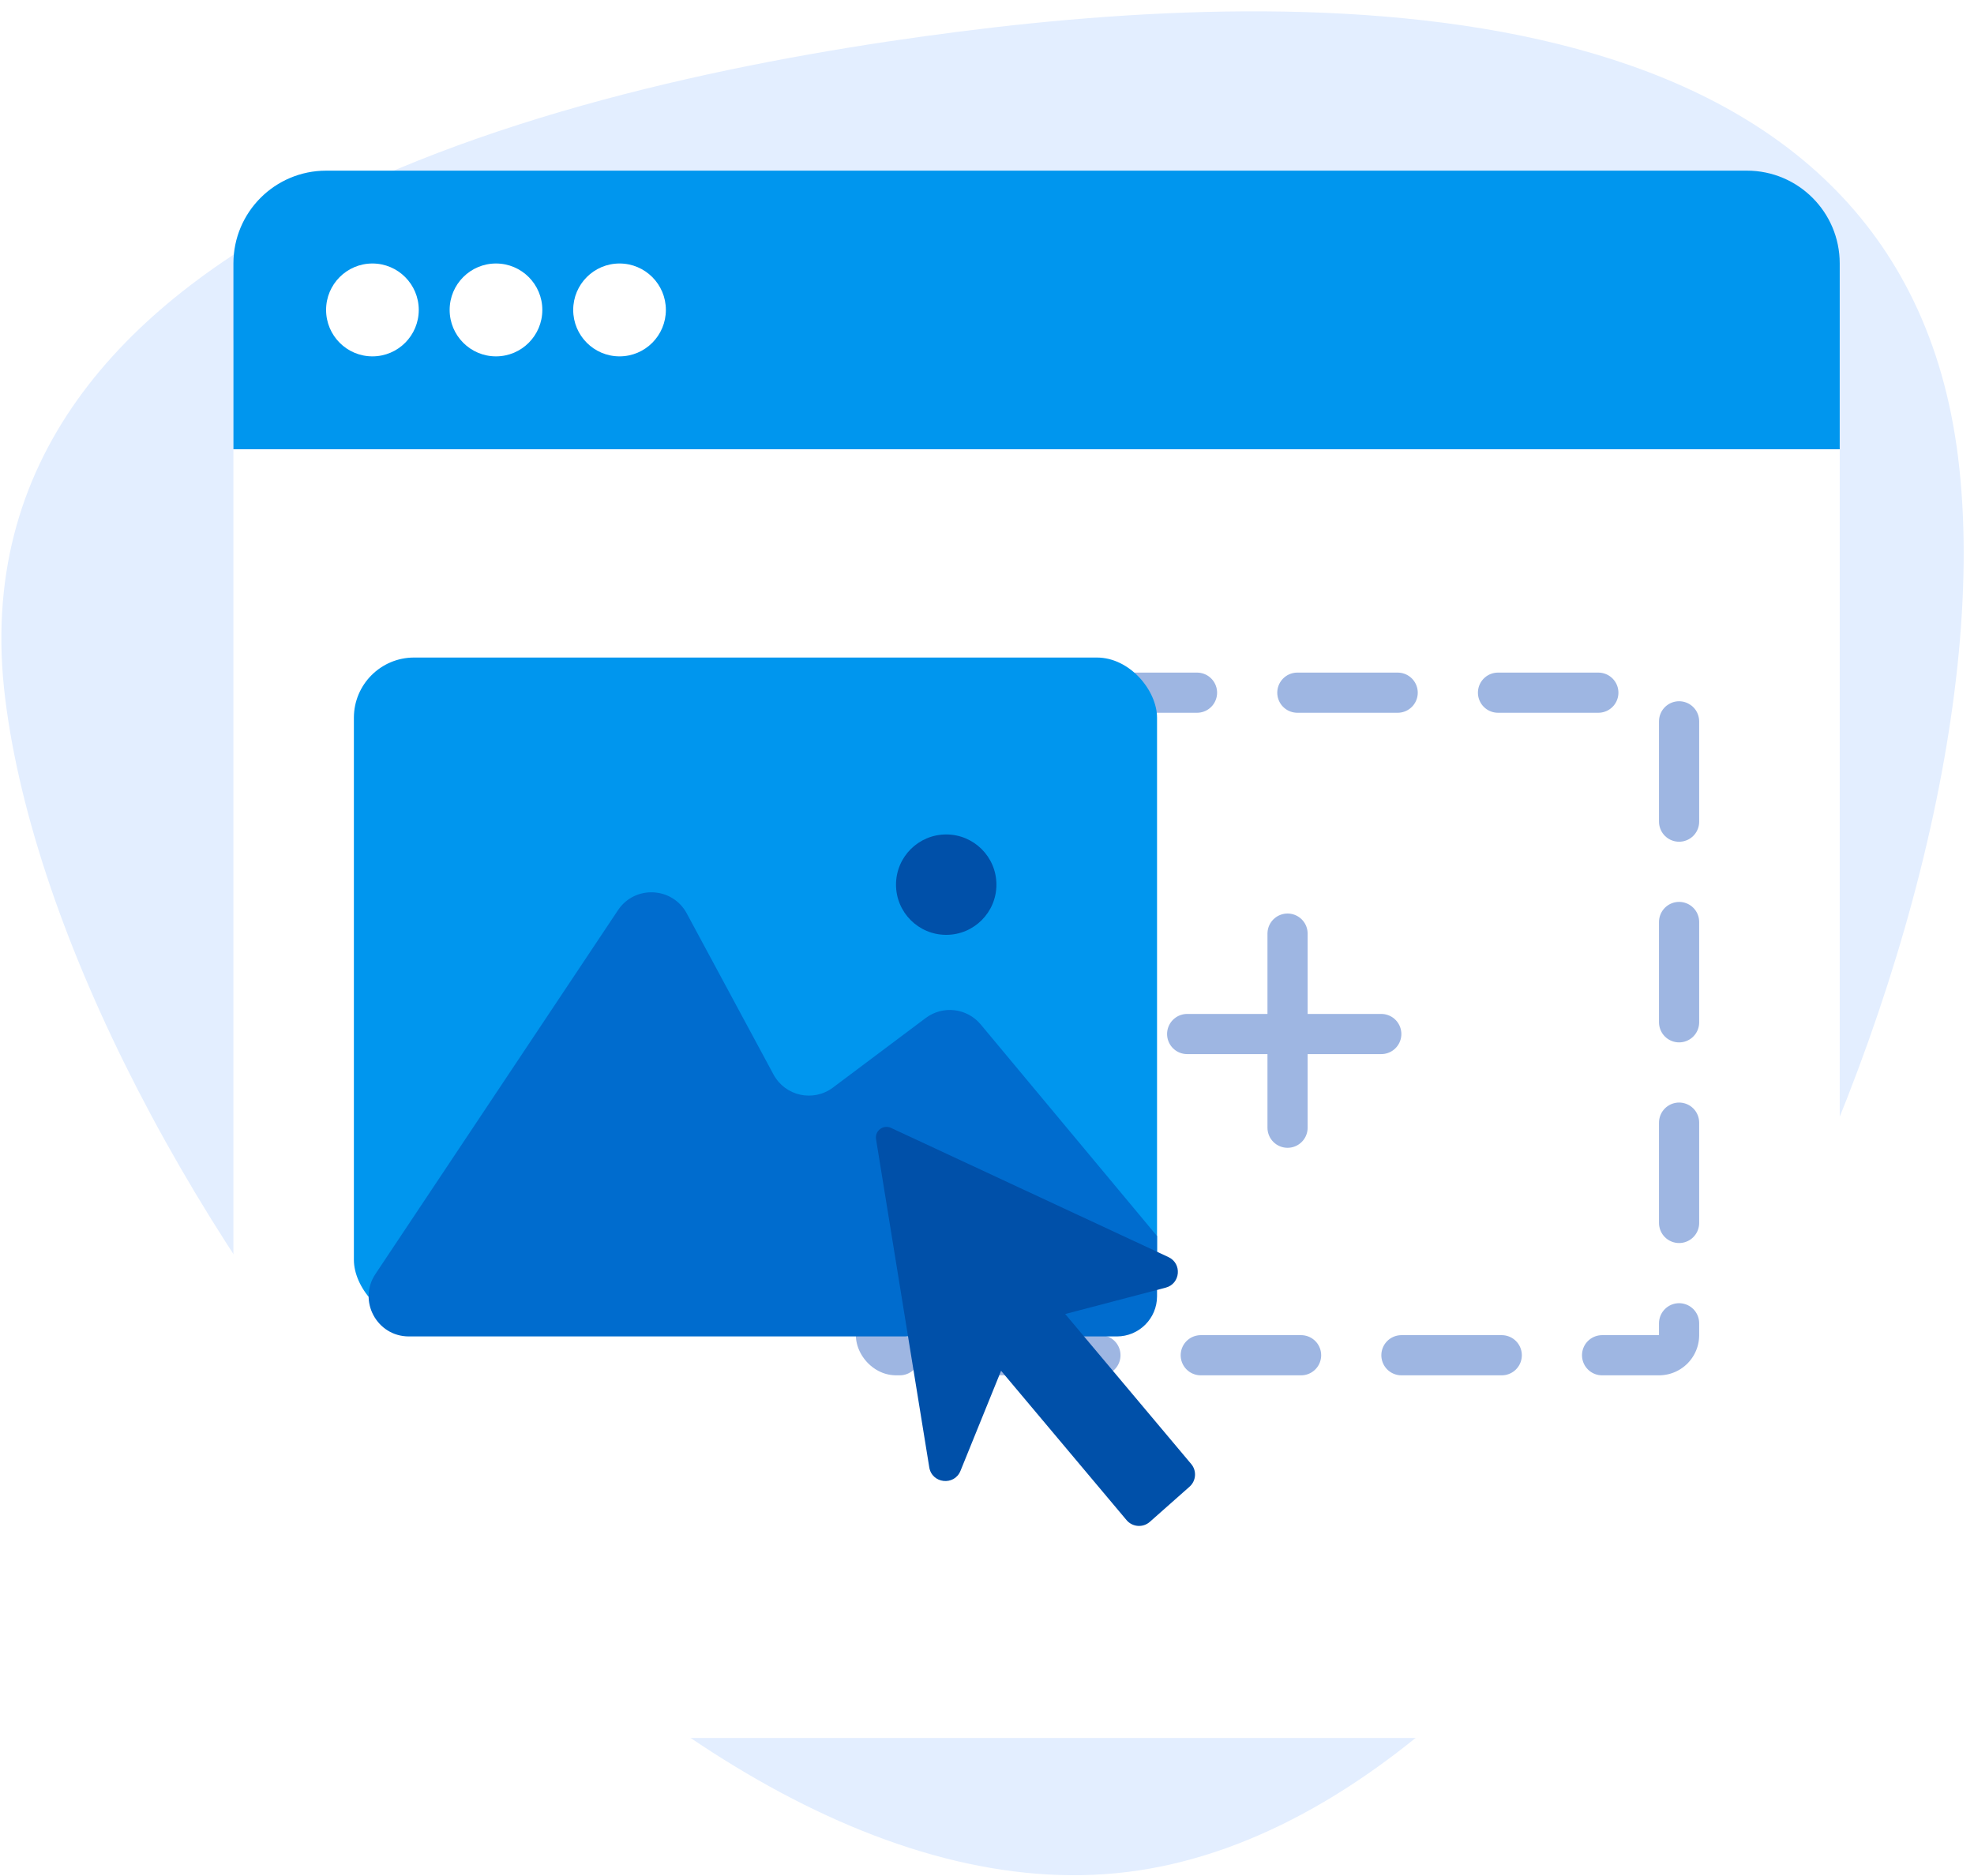 <svg width="121" height="115" viewBox="0 0 121 115" fill="none" xmlns="http://www.w3.org/2000/svg">
<g clip-path="url(#clip0_1112_1100)">
<rect x="-17" y="-24" width="160" height="160" fill="#D8D8D8" fill-opacity="0.01"/>
<path fill-rule="evenodd" clip-rule="evenodd" d="M0.312 42.767C-3.258 13.691 35.915 4.857 58.822 1.935C81.728 -0.986 116.459 -1.009 120.029 28.067C123.599 57.144 98.447 111.149 69.094 114.753C39.742 118.357 3.883 71.843 0.312 42.767Z" fill="#E3EEFF"/>
<g filter="url(#filter0_d_1112_1100)">
<rect x="14.308" y="10.461" width="98.462" height="91.077" rx="5.686" fill="white"/>
</g>
<path d="M14.308 16.147C14.308 13.007 16.853 10.461 19.994 10.461H107.083C110.223 10.461 112.769 13.007 112.769 16.147V27.538H14.308V16.147Z" fill="#0096EE"/>
<path fill-rule="evenodd" clip-rule="evenodd" d="M22.828 21.845C24.397 21.845 25.669 20.57 25.669 18.998C25.669 17.427 24.397 16.152 22.828 16.152C21.26 16.152 19.988 17.427 19.988 18.998C19.988 20.57 21.26 21.845 22.828 21.845Z" fill="white"/>
<path fill-rule="evenodd" clip-rule="evenodd" d="M30.403 21.845C31.971 21.845 33.243 20.57 33.243 18.998C33.243 17.427 31.971 16.152 30.403 16.152C28.834 16.152 27.562 17.427 27.562 18.998C27.562 20.57 28.834 21.845 30.403 21.845Z" fill="white"/>
<path fill-rule="evenodd" clip-rule="evenodd" d="M37.976 21.845C39.545 21.845 40.816 20.57 40.816 18.998C40.816 17.427 39.545 16.152 37.976 16.152C36.407 16.152 35.136 17.427 35.136 18.998C35.136 20.57 36.407 21.845 37.976 21.845Z" fill="white"/>
<rect x="53.692" y="42.461" width="49.231" height="40.615" rx="1.231" stroke="#9EB6E2" stroke-width="2.462" stroke-linecap="round" stroke-linejoin="round" stroke-dasharray="6.15"/>
<path d="M72.769 63.385H84.668" stroke="#9EB6E2" stroke-width="2.462" stroke-linecap="round" stroke-linejoin="round"/>
<path d="M78.923 57.23V69.129" stroke="#9EB6E2" stroke-width="2.462" stroke-linecap="round" stroke-linejoin="round"/>
<g filter="url(#filter1_d_1112_1100)">
<rect x="21.692" y="36.307" width="49.231" height="40.615" rx="3.692" fill="#0096EE"/>
</g>
<g filter="url(#filter2_d_1112_1100)">
<path fill-rule="evenodd" clip-rule="evenodd" d="M37.881 50.794C38.911 49.248 41.216 49.357 42.096 50.992L47.413 60.866C48.127 62.192 49.853 62.572 51.057 61.668L56.744 57.403C57.793 56.617 59.273 56.789 60.112 57.796L70.923 70.769V74.461C70.923 75.821 69.821 76.923 68.461 76.923H25.061C23.095 76.923 21.922 74.732 23.013 73.096L37.881 50.794Z" fill="#006CCE"/>
</g>
<g filter="url(#filter3_d_1112_1100)">
<path fill-rule="evenodd" clip-rule="evenodd" d="M58 52.306C59.699 52.306 61.077 50.929 61.077 49.229C61.077 47.53 59.699 46.152 58 46.152C56.3 46.152 54.923 47.53 54.923 49.229C54.923 50.929 56.3 52.306 58 52.306Z" fill="#0050A9"/>
</g>
<g filter="url(#filter4_d_1112_1100)">
<path fill-rule="evenodd" clip-rule="evenodd" d="M54.615 67.139C54.142 66.919 53.616 67.317 53.699 67.832L56.961 87.947C57.123 88.945 58.495 89.099 58.875 88.162L61.363 82.028L69.054 91.183C69.416 91.613 70.061 91.661 70.482 91.288L72.914 89.135C73.32 88.776 73.366 88.158 73.017 87.743L65.293 78.549L71.454 76.933C72.359 76.696 72.471 75.455 71.622 75.059L54.615 67.139Z" fill="#0050A9"/>
</g>
</g>
<defs>
<filter id="filter0_d_1112_1100" x="4.308" y="5.461" width="118.462" height="111.076" filterUnits="userSpaceOnUse" color-interpolation-filters="sRGB">
<feFlood flood-opacity="0" result="BackgroundImageFix"/>
<feColorMatrix in="SourceAlpha" type="matrix" values="0 0 0 0 0 0 0 0 0 0 0 0 0 0 0 0 0 0 127 0" result="hardAlpha"/>
<feOffset dy="5"/>
<feGaussianBlur stdDeviation="5"/>
<feColorMatrix type="matrix" values="0 0 0 0 0 0 0 0 0 0 0 0 0 0 0 0 0 0 0.107 0"/>
<feBlend mode="normal" in2="BackgroundImageFix" result="effect1_dropShadow_1112_1100"/>
<feBlend mode="normal" in="SourceGraphic" in2="effect1_dropShadow_1112_1100" result="shape"/>
</filter>
<filter id="filter1_d_1112_1100" x="15.692" y="34.307" width="61.23" height="52.615" filterUnits="userSpaceOnUse" color-interpolation-filters="sRGB">
<feFlood flood-opacity="0" result="BackgroundImageFix"/>
<feColorMatrix in="SourceAlpha" type="matrix" values="0 0 0 0 0 0 0 0 0 0 0 0 0 0 0 0 0 0 127 0" result="hardAlpha"/>
<feOffset dy="4"/>
<feGaussianBlur stdDeviation="3"/>
<feColorMatrix type="matrix" values="0 0 0 0 0 0 0 0 0 0 0 0 0 0 0 0 0 0 0.107 0"/>
<feBlend mode="normal" in2="BackgroundImageFix" result="effect1_dropShadow_1112_1100"/>
<feBlend mode="normal" in="SourceGraphic" in2="effect1_dropShadow_1112_1100" result="shape"/>
</filter>
<filter id="filter2_d_1112_1100" x="13.595" y="45.697" width="66.328" height="45.225" filterUnits="userSpaceOnUse" color-interpolation-filters="sRGB">
<feFlood flood-opacity="0" result="BackgroundImageFix"/>
<feColorMatrix in="SourceAlpha" type="matrix" values="0 0 0 0 0 0 0 0 0 0 0 0 0 0 0 0 0 0 127 0" result="hardAlpha"/>
<feOffset dy="5"/>
<feGaussianBlur stdDeviation="4.5"/>
<feColorMatrix type="matrix" values="0 0 0 0 0 0 0 0 0 0 0 0 0 0 0 0 0 0 0.107 0"/>
<feBlend mode="normal" in2="BackgroundImageFix" result="effect1_dropShadow_1112_1100"/>
<feBlend mode="normal" in="SourceGraphic" in2="effect1_dropShadow_1112_1100" result="shape"/>
</filter>
<filter id="filter3_d_1112_1100" x="45.923" y="42.152" width="24.154" height="24.154" filterUnits="userSpaceOnUse" color-interpolation-filters="sRGB">
<feFlood flood-opacity="0" result="BackgroundImageFix"/>
<feColorMatrix in="SourceAlpha" type="matrix" values="0 0 0 0 0 0 0 0 0 0 0 0 0 0 0 0 0 0 127 0" result="hardAlpha"/>
<feOffset dy="5"/>
<feGaussianBlur stdDeviation="4.5"/>
<feColorMatrix type="matrix" values="0 0 0 0 0 0 0 0 0 0 0 0 0 0 0 0 0 0 0.107 0"/>
<feBlend mode="normal" in2="BackgroundImageFix" result="effect1_dropShadow_1112_1100"/>
<feBlend mode="normal" in="SourceGraphic" in2="effect1_dropShadow_1112_1100" result="shape"/>
</filter>
<filter id="filter4_d_1112_1100" x="48.69" y="64.076" width="29.561" height="34.463" filterUnits="userSpaceOnUse" color-interpolation-filters="sRGB">
<feFlood flood-opacity="0" result="BackgroundImageFix"/>
<feColorMatrix in="SourceAlpha" type="matrix" values="0 0 0 0 0 0 0 0 0 0 0 0 0 0 0 0 0 0 127 0" result="hardAlpha"/>
<feOffset dy="2"/>
<feGaussianBlur stdDeviation="2.5"/>
<feColorMatrix type="matrix" values="0 0 0 0 0 0 0 0 0 0 0 0 0 0 0 0 0 0 0.107 0"/>
<feBlend mode="normal" in2="BackgroundImageFix" result="effect1_dropShadow_1112_1100"/>
<feBlend mode="normal" in="SourceGraphic" in2="effect1_dropShadow_1112_1100" result="shape"/>
</filter>
<clipPath id="clip0_1112_1100">
<rect width="121" height="115" fill="white"/>
</clipPath>
</defs>
</svg>
